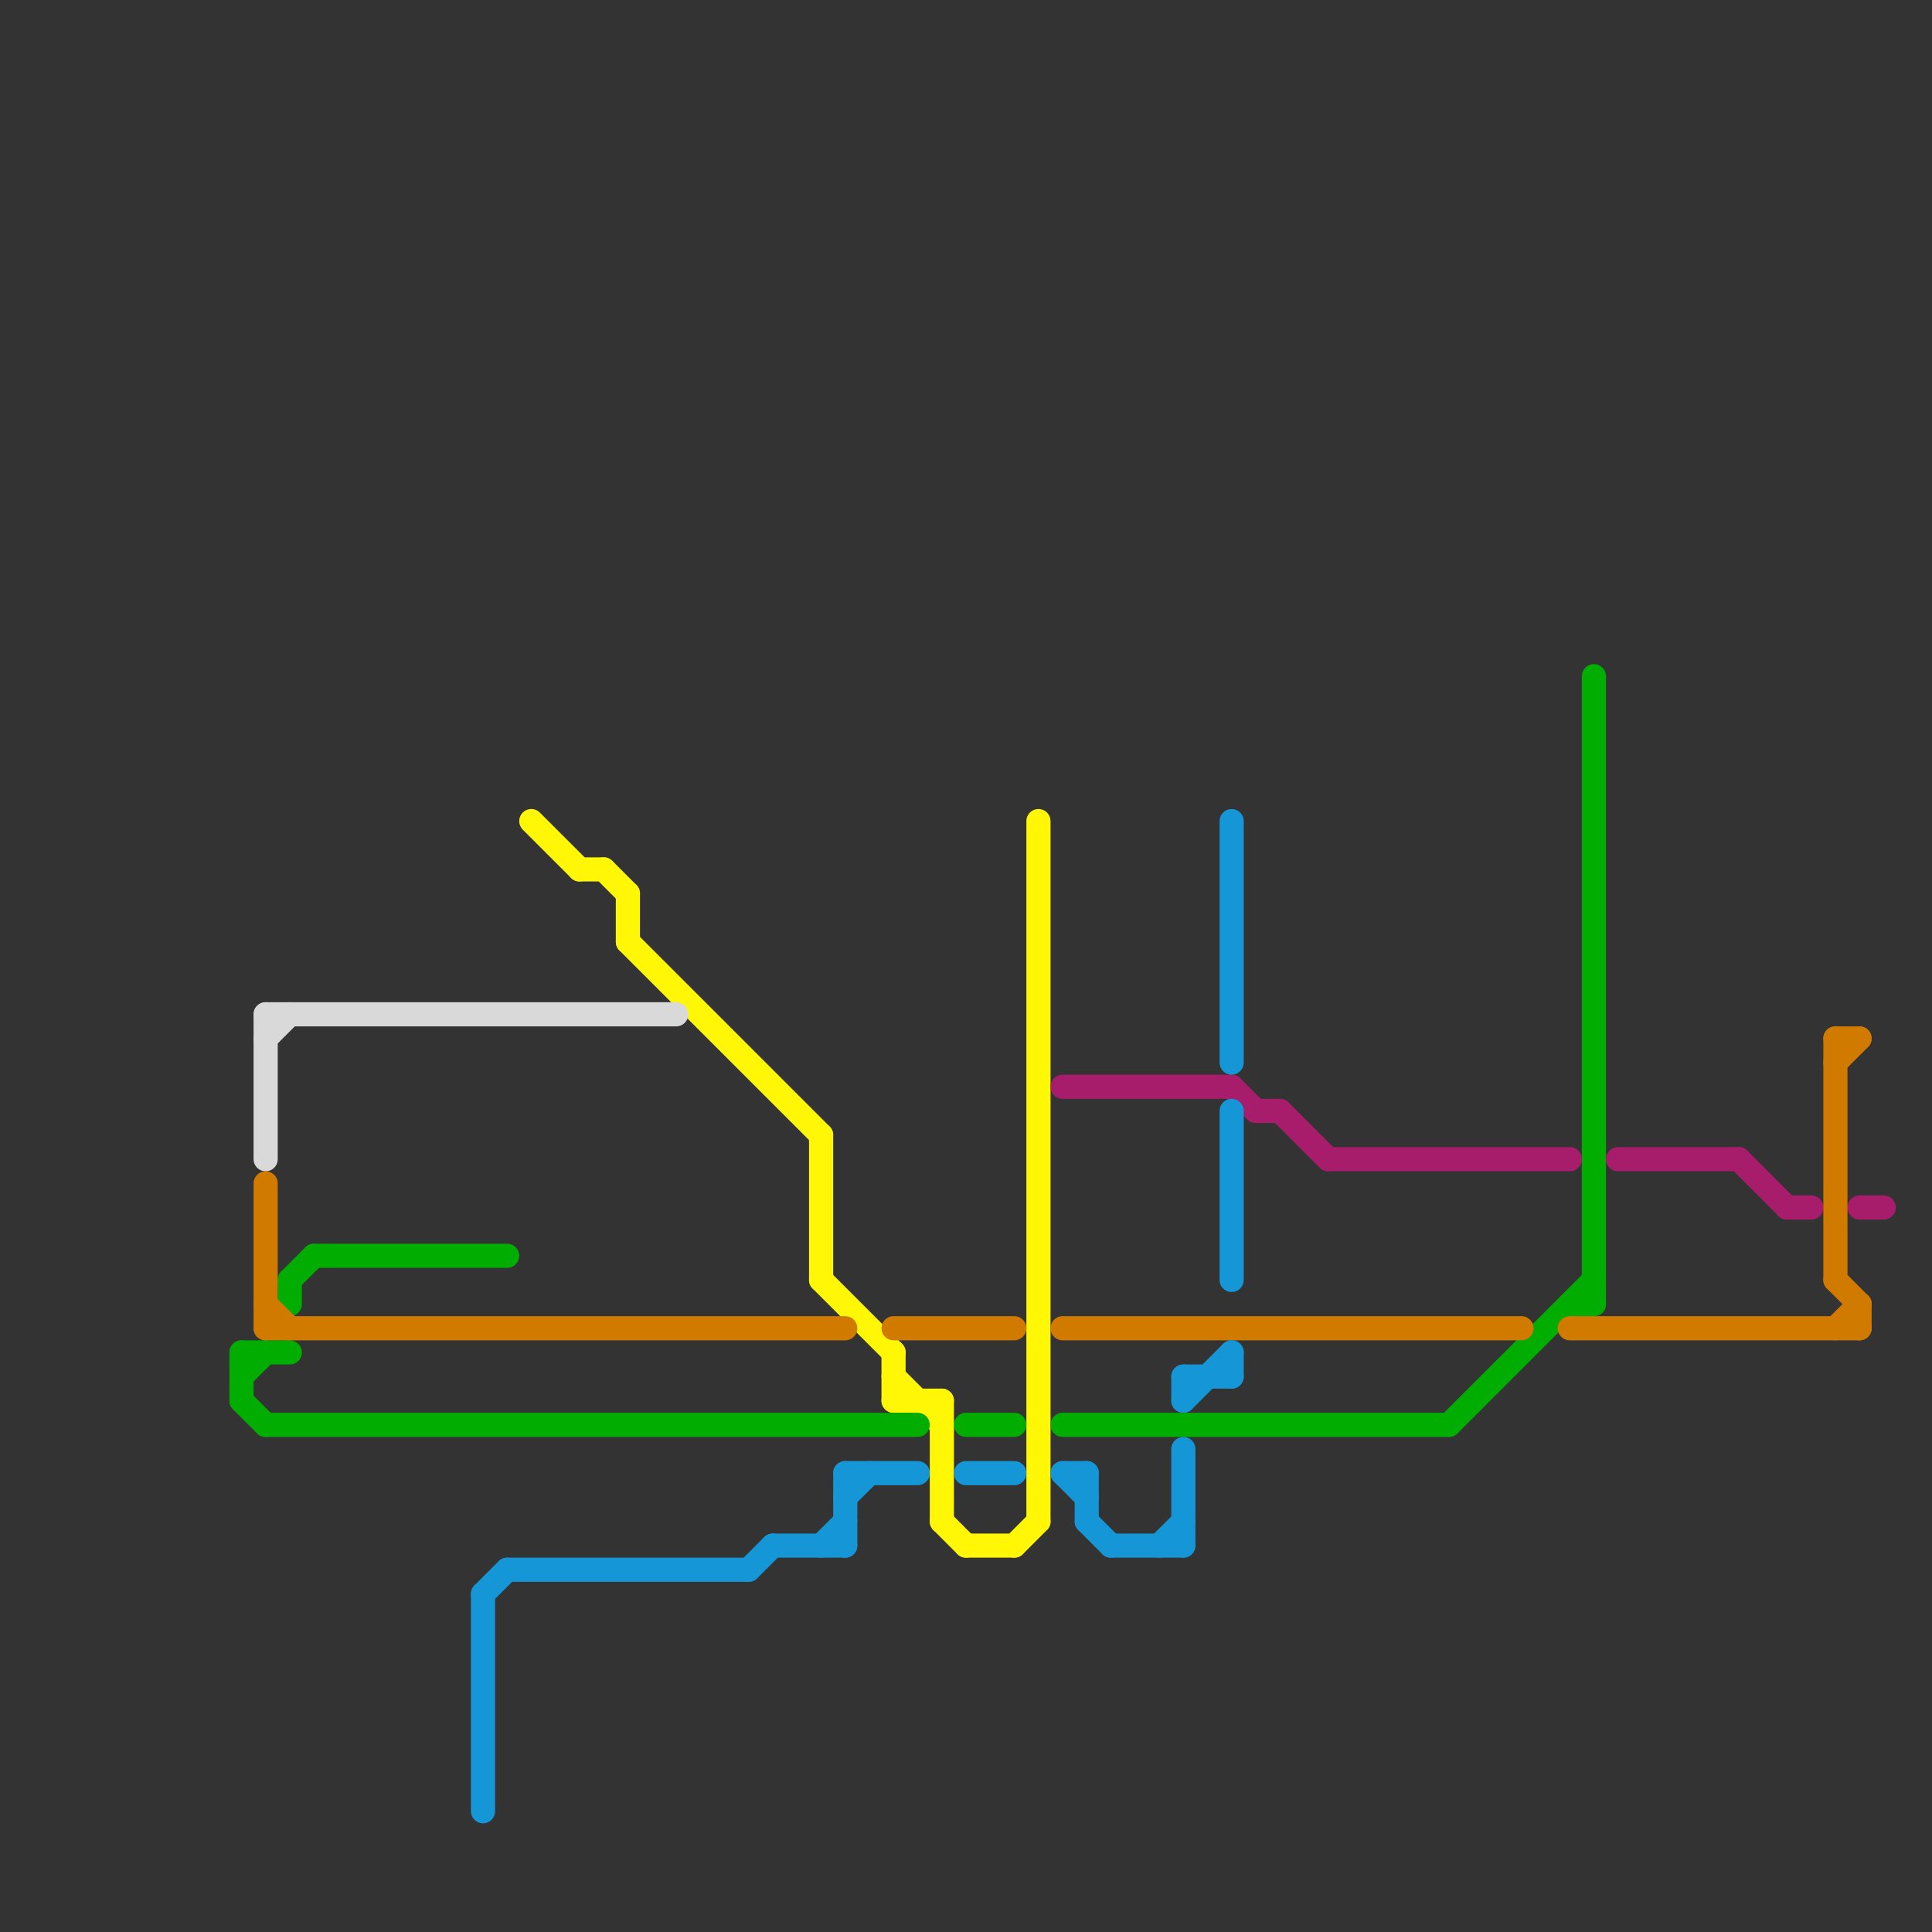 
<svg version="1.1" xmlns="http://www.w3.org/2000/svg" viewBox="0 0 80 80">
<rect x="0" y="0" width="80" height="80" fill="#333333" stroke="none"/>
<style>line { stroke-width: 0.75; fill: none; stroke-linecap: round; stroke-linejoin: round; } .c0 { stroke: #fff705 } .c1 { stroke: #00ad00 } .c2 { stroke: #a81c6c } .c3 { stroke: #d9d9d9 } .c4 { stroke: #d17a00 } .c5 { stroke: #1496d7 } .w1 { stroke-width: 1; }</style><line class="c0 w1" x1="39" y1="58" x2="39" y2="63"/><line class="c0 w1" x1="25" y1="36" x2="26" y2="37"/><line class="c0 w1" x1="42" y1="64" x2="43" y2="63"/><line class="c0 w1" x1="22" y1="34" x2="24" y2="36"/><line class="c0 w1" x1="40" y1="64" x2="42" y2="64"/><line class="c0 w1" x1="37" y1="56" x2="37" y2="58"/><line class="c0 w1" x1="24" y1="36" x2="25" y2="36"/><line class="c0 w1" x1="37" y1="57" x2="39" y2="59"/><line class="c0 w1" x1="43" y1="34" x2="43" y2="63"/><line class="c0 w1" x1="26" y1="39" x2="34" y2="47"/><line class="c0 w1" x1="26" y1="37" x2="26" y2="39"/><line class="c0 w1" x1="34" y1="53" x2="37" y2="56"/><line class="c0 w1" x1="34" y1="47" x2="34" y2="53"/><line class="c0 w1" x1="37" y1="58" x2="39" y2="58"/><line class="c0 w1" x1="39" y1="63" x2="40" y2="64"/><line class="c1 w1" x1="10" y1="56" x2="12" y2="56"/><line class="c1 w1" x1="66" y1="28" x2="66" y2="54"/><line class="c1 w1" x1="10" y1="56" x2="10" y2="58"/><line class="c1 w1" x1="12" y1="53" x2="12" y2="54"/><line class="c1 w1" x1="10" y1="57" x2="11" y2="56"/><line class="c1 w1" x1="65" y1="54" x2="66" y2="54"/><line class="c1 w1" x1="44" y1="59" x2="60" y2="59"/><line class="c1 w1" x1="13" y1="52" x2="21" y2="52"/><line class="c1 w1" x1="40" y1="59" x2="42" y2="59"/><line class="c1 w1" x1="60" y1="59" x2="66" y2="53"/><line class="c1 w1" x1="11" y1="59" x2="38" y2="59"/><line class="c1 w1" x1="10" y1="58" x2="11" y2="59"/><line class="c1 w1" x1="12" y1="53" x2="13" y2="52"/><line class="c2 w1" x1="53" y1="46" x2="55" y2="48"/><line class="c2 w1" x1="72" y1="48" x2="74" y2="50"/><line class="c2 w1" x1="52" y1="46" x2="53" y2="46"/><line class="c2 w1" x1="74" y1="50" x2="75" y2="50"/><line class="c2 w1" x1="77" y1="50" x2="78" y2="50"/><line class="c2 w1" x1="55" y1="48" x2="65" y2="48"/><line class="c2 w1" x1="44" y1="45" x2="51" y2="45"/><line class="c2 w1" x1="67" y1="48" x2="72" y2="48"/><line class="c2 w1" x1="51" y1="45" x2="52" y2="46"/><line class="c3 w1" x1="11" y1="42" x2="11" y2="48"/><line class="c3 w1" x1="11" y1="42" x2="28" y2="42"/><line class="c3 w1" x1="11" y1="43" x2="12" y2="42"/><line class="c4 w1" x1="44" y1="55" x2="63" y2="55"/><line class="c4 w1" x1="76" y1="55" x2="77" y2="54"/><line class="c4 w1" x1="65" y1="55" x2="77" y2="55"/><line class="c4 w1" x1="77" y1="54" x2="77" y2="55"/><line class="c4 w1" x1="76" y1="44" x2="77" y2="43"/><line class="c4 w1" x1="11" y1="54" x2="12" y2="55"/><line class="c4 w1" x1="76" y1="43" x2="77" y2="43"/><line class="c4 w1" x1="37" y1="55" x2="42" y2="55"/><line class="c4 w1" x1="76" y1="43" x2="76" y2="53"/><line class="c4 w1" x1="11" y1="49" x2="11" y2="55"/><line class="c4 w1" x1="76" y1="53" x2="77" y2="54"/><line class="c4 w1" x1="11" y1="55" x2="35" y2="55"/><line class="c5 w1" x1="20" y1="66" x2="20" y2="75"/><line class="c5 w1" x1="51" y1="56" x2="51" y2="57"/><line class="c5 w1" x1="35" y1="61" x2="35" y2="64"/><line class="c5 w1" x1="49" y1="57" x2="49" y2="58"/><line class="c5 w1" x1="48" y1="64" x2="49" y2="63"/><line class="c5 w1" x1="44" y1="61" x2="45" y2="62"/><line class="c5 w1" x1="40" y1="61" x2="42" y2="61"/><line class="c5 w1" x1="49" y1="57" x2="51" y2="57"/><line class="c5 w1" x1="35" y1="62" x2="36" y2="61"/><line class="c5 w1" x1="45" y1="61" x2="45" y2="63"/><line class="c5 w1" x1="34" y1="64" x2="35" y2="63"/><line class="c5 w1" x1="32" y1="64" x2="35" y2="64"/><line class="c5 w1" x1="20" y1="66" x2="21" y2="65"/><line class="c5 w1" x1="44" y1="61" x2="45" y2="61"/><line class="c5 w1" x1="31" y1="65" x2="32" y2="64"/><line class="c5 w1" x1="51" y1="34" x2="51" y2="44"/><line class="c5 w1" x1="45" y1="63" x2="46" y2="64"/><line class="c5 w1" x1="35" y1="61" x2="38" y2="61"/><line class="c5 w1" x1="51" y1="46" x2="51" y2="53"/><line class="c5 w1" x1="49" y1="58" x2="51" y2="56"/><line class="c5 w1" x1="46" y1="64" x2="49" y2="64"/><line class="c5 w1" x1="21" y1="65" x2="31" y2="65"/><line class="c5 w1" x1="49" y1="60" x2="49" y2="64"/>


</svg>

